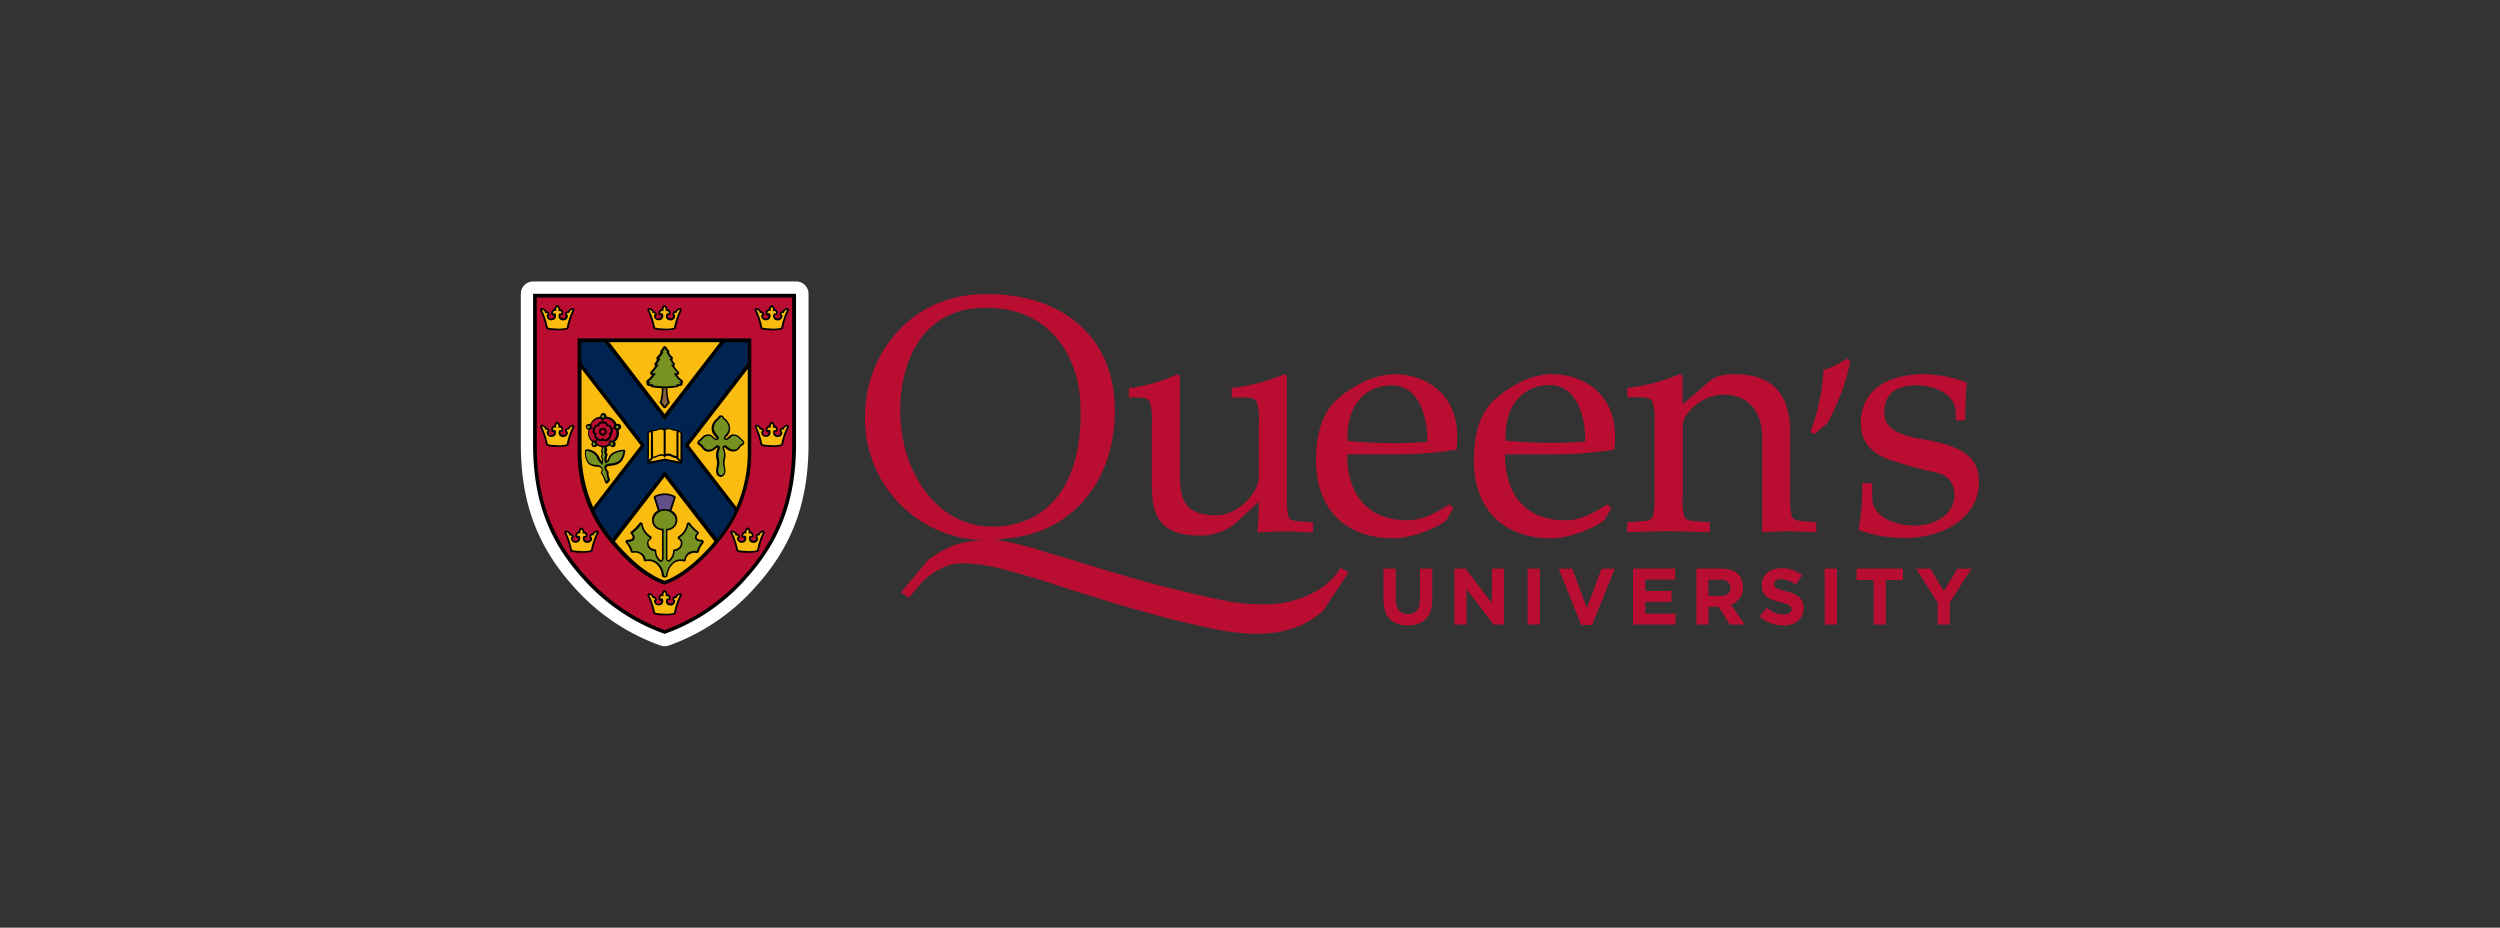 <?xml version="1.0" encoding="UTF-8"?>
<svg xmlns="http://www.w3.org/2000/svg" xmlns:xlink="http://www.w3.org/1999/xlink" id="Layer_1" data-name="Layer 1" viewBox="0 0 428.5 159">
  <rect x="0" y="0" width="428.5" height="159" fill="#333333" stroke="none"/>
  <defs>
    <style>.cls-1{fill:none;}.cls-2,.cls-5{fill:#fabd0f;}.cls-2{fill-rule:evenodd;}.cls-3{fill:#b90e31;}.cls-4{fill:#fff;}.cls-6{fill:#002452;}.cls-7{fill:#779221;}.cls-8{fill:#614f87;}.cls-9{fill:#876140;}.cls-10{clip-path:url(#clip-path);}.cls-11{clip-path:url(#clip-path-2);}.cls-12{clip-path:url(#clip-path-3);}.cls-13{clip-path:url(#clip-path-4);}.cls-14{clip-path:url(#clip-path-5);}.cls-15{clip-path:url(#clip-path-6);}.cls-16{clip-path:url(#clip-path-7);}.cls-17{clip-path:url(#clip-path-8);}</style>
    <clipPath id="clip-path">
      <rect class="cls-1" x="92.59" y="52.29" width="5.89" height="4.32"></rect>
    </clipPath>
    <clipPath id="clip-path-2">
      <rect class="cls-1" x="110.97" y="52.29" width="5.89" height="4.32"></rect>
    </clipPath>
    <clipPath id="clip-path-3">
      <rect class="cls-1" x="129.36" y="52.29" width="5.89" height="4.32"></rect>
    </clipPath>
    <clipPath id="clip-path-4">
      <rect class="cls-1" x="129.36" y="72.28" width="5.89" height="4.32"></rect>
    </clipPath>
    <clipPath id="clip-path-5">
      <rect class="cls-1" x="125.21" y="90.42" width="5.89" height="4.32"></rect>
    </clipPath>
    <clipPath id="clip-path-6">
      <rect class="cls-1" x="110.97" y="101.16" width="5.89" height="4.32"></rect>
    </clipPath>
    <clipPath id="clip-path-7">
      <rect class="cls-1" x="96.74" y="90.42" width="5.89" height="4.32"></rect>
    </clipPath>
    <clipPath id="clip-path-8">
      <rect class="cls-1" x="92.59" y="72.28" width="5.89" height="4.32"></rect>
    </clipPath>
    <symbol id="Crown" data-name="Crown" viewBox="0 0 7.28 5.34">
      <path d="M1.22,4.72c0,.25.14.62,2.42.62S6.05,5,6.06,4.72A14.65,14.65,0,0,1,7.22,1.24a.4.4,0,0,0,0-.42A.37.37,0,0,0,6.85.64a1.2,1.2,0,0,0-.94.64.7.7,0,0,0-.14,0,.76.76,0,0,0-.48.62.4.4,0,0,0,.2.38.78.78,0,0,1-.1.3.62.62,0,0,1-.65.2.48.48,0,0,1-.44-.45.78.78,0,0,1,0-.23l0,0a.38.38,0,0,0,.36,0,.37.37,0,0,0,.22-.28.93.93,0,0,0-.4-.94.77.77,0,0,0-.25-.1A1.32,1.32,0,0,0,3.91.11a.38.38,0,0,0-.54,0A1.39,1.39,0,0,0,3,.84a.77.77,0,0,0-.25.1.93.93,0,0,0-.4.94.42.42,0,0,0,.22.28.38.38,0,0,0,.36,0l0,0a.78.78,0,0,1,0,.23.47.47,0,0,1-.44.45.62.62,0,0,1-.65-.2.78.78,0,0,1-.1-.3A.4.4,0,0,0,2,1.93a.76.76,0,0,0-.48-.62.7.7,0,0,0-.14,0A1.17,1.17,0,0,0,.44.64.38.38,0,0,0,.06.82a.38.38,0,0,0,0,.42A15.22,15.22,0,0,1,1.22,4.72Z"></path>
      <path class="cls-2" d="M3.64,5c1.12,0,2-.12,2-.28A15.91,15.91,0,0,1,6.89,1a.71.71,0,0,0-.68.73A.31.31,0,0,0,5.68,2c.32.11.2.53.06.81a1,1,0,0,1-1.08.41.85.85,0,0,1-.74-.78c0-.4.09-.91.63-.6.06-.38-.28-.81-.73-.48A.84.84,0,0,0,3.64.39a.84.84,0,0,0-.18.94c-.45-.33-.79.1-.73.48.54-.31.68.2.63.6a.85.85,0,0,1-.74.78,1,1,0,0,1-1.08-.41c-.14-.28-.26-.7.06-.81a.31.31,0,0,0-.53-.22A.71.71,0,0,0,.39,1,15.91,15.91,0,0,1,1.61,4.67c0,.16.91.28,2,.28"></path>
    </symbol>
  </defs>
  <title>logoS</title>
  <path class="cls-3" d="M220.57,85.23a11.75,11.75,0,0,0,.29,3.34c.23.51.85.74,1.83.79l2.35.18v1.71c-1.43,0-3.1-.16-4.7-.16s-3.32.11-4.81.16c.11-1.6.23-3.15.23-5.27l-3.84,3.56a9.17,9.17,0,0,1-6.42,2.24c-8.08,0-8.08-5.17-8.08-9.82V72.32a8.94,8.94,0,0,0-.41-3.56c-.34-.46-.91-.63-2.12-.63h-1.4V66.52a26.89,26.89,0,0,0,8.22-2.35l.52.23V81.33c0,4.53,1,7,6.25,7,3.73,0,7.28-3.85,7.28-6.6V72.32a9.21,9.21,0,0,0-.4-3.56c-.35-.46-.92-.63-2.13-.63h-2.11V66.52a32.34,32.34,0,0,0,8.94-2.35l.51.23V85.23Z"></path>
  <path class="cls-3" d="M238.59,66.05c4.13,0,6.07,4.36,6.07,9.7A84.69,84.69,0,0,1,231,75.58c-.29-6.26,3.15-9.53,7.57-9.53m.28-1.9a13.09,13.09,0,0,0-5.61,1.56A17.85,17.85,0,0,0,229.7,68c-2.63,2.07-4.13,5.4-4.13,11,0,7.75,4.59,13.26,13.24,13.26,3.91,0,8.77-2.52,9.17-3.21l1.15-2-.75-.58c-2.18,1.32-4.35,2.7-7.1,2.7-7.05,0-10.37-4.59-10.37-11.3h8.36a63.76,63.76,0,0,0,10.38-.8,17.9,17.9,0,0,0,.11-2.42c0-6.48-4.64-10.51-10.89-10.51"></path>
  <path class="cls-3" d="M265.65,66c4.12,0,6.07,4.36,6.07,9.7a84.69,84.69,0,0,1-13.64-.17c-.29-6.26,3.15-9.53,7.57-9.53m.28-1.9a13.17,13.17,0,0,0-5.62,1.56A17.78,17.78,0,0,0,256.76,68c-2.64,2.07-4.13,5.39-4.13,11,0,7.75,4.58,13.26,13.24,13.26,3.9,0,8.77-2.53,9.17-3.21l1.15-2-.74-.57c-2.19,1.32-4.37,2.7-7.12,2.7-7,0-10.37-4.59-10.37-11.3h8.36a63.6,63.6,0,0,0,10.38-.81,16.22,16.22,0,0,0,.12-2.41c0-6.49-4.65-10.51-10.89-10.51"></path>
  <path class="cls-3" d="M288.39,85.2a12.29,12.29,0,0,0,.28,3.34c.24.51.86.74,1.84.79l2.57.18v1.71c-2,0-4.29-.16-7.09-.16s-5.11.11-7.11.16V89.51l2.58-.18c1,0,1.6-.28,1.83-.79a11.8,11.8,0,0,0,.29-3.34V72.29a8.94,8.94,0,0,0-.41-3.56c-.34-.46-.92-.63-2.12-.63h-2.12V66.49a32.15,32.15,0,0,0,8.94-2.35l.52.23v4.88h.11l4.24-3.68c1.27-1.08,2.35-1.43,4.64-1.43,6.71,0,9.46,3.73,9.46,10V85.2a11.75,11.75,0,0,0,.29,3.34c.23.51.86.74,1.83.79l2.35.18v1.71c-1.43,0-3.1-.16-4.7-.16s-3.27.11-4.58.16V74.93c0-4.77-2.7-7.29-6.6-7.29-3.49,0-7,3-7,5.39V85.2Z"></path>
  <path class="cls-3" d="M315.52,67.51a36.67,36.67,0,0,1-2.34,5.07l-2.24,1.85-.65-.38a32.23,32.23,0,0,0,1.58-5.45,30.17,30.17,0,0,0,.66-5.18,13.71,13.71,0,0,0,2.07-.82,16.1,16.1,0,0,0,2-1.14l.54.43a37.93,37.93,0,0,1-1.58,5.62"></path>
  <path class="cls-3" d="M320.89,82.85V85.2c0,3.57,4.07,4.88,7.4,4.88,3.61,0,6.7-2.11,6.7-5.22a3.66,3.66,0,0,0-2.75-3.78,80.61,80.61,0,0,1-8.43-2.3c-2.74-1-4.87-2.75-4.87-6.26,0-6.2,5.39-8.38,10.77-8.38a21.51,21.51,0,0,1,7.4,1.44c-.17,2.07-.23,4.19-.29,6.49h-1.6V70.74c0-3-3.38-4.7-6.65-4.7-4.87,0-5.61,2.7-5.61,4.65,0,2.46,1.88,3.79,6.24,4.53,6.82,1.15,10,2.87,10,7.34,0,6.32-6.3,9.65-12.66,9.65a23.28,23.28,0,0,1-8-1.38,36.16,36.16,0,0,0,.63-8Z"></path>
  <path class="cls-3" d="M155.78,102.49s1.31-1.61,2.22-2.67a11.9,11.9,0,0,1,3.91-2.65c1.89-.88,4.35-.59,5.68-.46a30.25,30.25,0,0,1,4.64.93c1.45.38,6.45,1.82,7.87,2.31,2.12.75,11.52,3.68,14.38,4.46,2.13.57,4.85,1.35,7,1.89s4.21,1,6.33,1.44c1.23.24,2.67.53,3.92.64a26.88,26.88,0,0,0,6.07.13,17.65,17.65,0,0,0,5.2-1.33,17.47,17.47,0,0,0,3.87-2.55c-.07,0,4.2-6.4,4.26-6.47s-1.36-.82-1.36-.82a11.59,11.59,0,0,1-3.57,3.62,15.51,15.51,0,0,1-3.8,1.74,15,15,0,0,1-5.32.85,32,32,0,0,1-7.75-.72c-3.44-.71-8.05-1.84-9.78-2.26s-7.82-2.18-9.9-2.8c-1.07-.32-4.11-1.24-5.17-1.58-1.46-.46-2.8-.81-4.26-1.27-1.2-.37-2.4-.74-3.61-1.09-.85-.24-1.71-.46-2.57-.66s-2-.41-3-.61l-.42-.09v0c1,0,1.85-.15,3-.3,11.42-1.5,18.15-11.39,17.4-23.53-.69-11.62-9.94-18.92-23.61-18.17-11.71.63-19.75,10.81-19.12,22.25a20.8,20.8,0,0,0,19.53,19.85l.43,0a.64.64,0,0,1-.26.08,17.58,17.58,0,0,0-4.63.86,22.6,22.6,0,0,0-4.23,2.4s-4.7,5.63-4.7,5.63Zm-1.42-30.28c-.57-8.39,2.64-18.63,13.15-19.38,11.6-.86,17.11,7.37,17.63,15.76.69,10.64-2.87,19.84-12.29,21.45-11.08,1.84-17.8-7.82-18.49-17.83"></path>
  <path class="cls-3" d="M241.28,107.2c-2.57,0-4.14-1.43-4.14-4.25V97.47h2.1v5.42c0,1.56.79,2.37,2.07,2.37s2.07-.78,2.07-2.3V97.47h2.11v5.41c0,2.9-1.63,4.32-4.21,4.32"></path>
  <polygon class="cls-3" points="256 107.05 251.36 100.96 251.36 107.05 249.28 107.05 249.28 97.47 251.22 97.47 255.71 103.37 255.71 97.47 257.8 97.47 257.8 107.05 256 107.05"></polygon>
  <rect class="cls-3" x="261.83" y="97.47" width="2.11" height="9.58"></rect>
  <polygon class="cls-3" points="272.89 107.12 271.03 107.12 267.16 97.47 269.49 97.47 271.99 104.22 274.5 97.47 276.77 97.47 272.89 107.12"></polygon>
  <polygon class="cls-3" points="279.89 107.05 279.89 97.47 287.12 97.47 287.12 99.35 281.99 99.35 281.99 101.29 286.5 101.29 286.5 103.17 281.99 103.17 281.99 105.18 287.19 105.18 287.19 107.05 279.89 107.05"></polygon>
  <path class="cls-3" d="M296.52,107.05l-2-3.06h-1.66v3.06h-2.1V97.47h4.38c2.26,0,3.61,1.19,3.61,3.16v0a3,3,0,0,1-2.05,3l2.34,3.42Zm.05-6.31c0-.9-.63-1.37-1.66-1.37h-2.1v2.76H295c1,0,1.61-.55,1.61-1.36v0Z"></path>
  <path class="cls-3" d="M305.66,107.19a6.12,6.12,0,0,1-4.07-1.53l1.25-1.49a4.38,4.38,0,0,0,2.86,1.16c.86,0,1.38-.34,1.38-.9v0c0-.54-.33-.81-1.93-1.22-1.93-.49-3.18-1-3.18-2.93v0c0-1.74,1.4-2.89,3.36-2.89a5.58,5.58,0,0,1,3.56,1.22l-1.1,1.59a4.47,4.47,0,0,0-2.49-.94c-.81,0-1.23.37-1.23.83v0c0,.63.41.83,2.07,1.26,1.94.5,3,1.2,3,2.87v0c0,1.9-1.45,3-3.51,3"></path>
  <rect class="cls-3" x="312.75" y="97.47" width="2.11" height="9.58"></rect>
  <polygon class="cls-3" points="323.23 99.41 323.23 107.05 321.13 107.05 321.13 99.41 318.21 99.41 318.21 97.47 326.15 97.47 326.15 99.41 323.23 99.41"></polygon>
  <polygon class="cls-3" points="334.21 103.23 334.21 107.05 332.11 107.05 332.11 103.28 328.42 97.47 330.89 97.47 333.17 101.32 335.5 97.47 337.9 97.47 334.21 103.23"></polygon>
  <path class="cls-4" d="M113.92,110.76a2.15,2.15,0,0,1-.61-.09l-.19-.06a36,36,0,0,1-14.66-9.9c-6.36-7-9.19-14.56-9.19-24.6V50.36a2.12,2.12,0,0,1,2.12-2.12h45.07a2.12,2.12,0,0,1,2.12,2.12V76.11c0,10-2.83,17.63-9.19,24.6a36,36,0,0,1-14.66,9.9l-.19.06A2.16,2.16,0,0,1,113.92,110.76Z"></path>
  <path d="M113.92,108.64l-.18-.06A33.72,33.72,0,0,1,100,99.28c-6-6.55-8.63-13.7-8.63-23.17V50.36h45.07V76.11c0,9.48-2.67,16.62-8.64,23.17a33.65,33.65,0,0,1-13.71,9.3Zm-.18-1.29Z"></path>
  <path class="cls-3" d="M113.92,108a33.35,33.35,0,0,1-13.42-9.13C94.13,91.93,92,84.7,92,76.18V51h43.78V76.18c0,8.52-2.09,15.75-8.46,22.73A33.35,33.35,0,0,1,113.92,108Z"></path>
  <path d="M99,58V77.41a23.69,23.69,0,0,0,4.8,14.49c5.76,7.4,10.08,8.28,10.08,8.28s4.33-.88,10.08-8.28a23.69,23.69,0,0,0,4.81-14.49V58Z"></path>
  <polygon class="cls-5" points="123.41 58.65 104.44 58.65 113.92 70.96 123.41 58.65"></polygon>
  <path class="cls-5" d="M99.67,63.24V77.41a23.88,23.88,0,0,0,2,9.5l8.15-10.57Z"></path>
  <path class="cls-5" d="M105.39,92.8c4.45,5.28,7.84,6.51,8.53,6.72.69-.2,4.08-1.44,8.54-6.72l-8.54-11.07Z"></path>
  <path class="cls-5" d="M128.17,63.24l-10.1,13.1,8.15,10.57a23.71,23.71,0,0,0,1.95-9.5Z"></path>
  <path class="cls-6" d="M128.17,62.2V58.65h-4L113.92,72,103.64,58.65h-4V62.2l10.9,14.14-8.65,11.22a21.43,21.43,0,0,0,2.42,4l.63.79,9-11.61,9,11.61.63-.79a21,21,0,0,0,2.43-4l-8.66-11.22Z"></path>
  <path d="M124.16,76.65l0,0a1.09,1.09,0,0,1,.25.19,1.84,1.84,0,0,0,1.26.56,1.37,1.37,0,0,0,1.17-.7,1.66,1.66,0,0,1,.19-.23,1,1,0,0,1,.2-.14.56.56,0,0,0,.35-.44.7.7,0,0,0-.36-.55,2.89,2.89,0,0,1-.35-.35l0,0a1.59,1.59,0,0,0-1.14-.54h0a1,1,0,0,0-.77.32c-.38.42-.6.44-.64.42a.12.12,0,0,1,0-.08s.13-.17.2-.26a1.89,1.89,0,0,0,.61-1.71,2.3,2.3,0,0,0-.91-1.43.52.52,0,0,1-.16-.17.53.53,0,0,0-1,0,.63.63,0,0,1-.15.17,2.27,2.27,0,0,0-.92,1.43,1.92,1.92,0,0,0,.61,1.71c.07.09.17.21.2.26a.12.12,0,0,1,0,.08s-.25,0-.64-.42a1.07,1.07,0,0,0-.76-.33h0a1.59,1.59,0,0,0-1.13.55l-.06.06a3.23,3.23,0,0,1-.33.32.68.68,0,0,0-.36.54c0,.25.21.36.36.45a.91.91,0,0,1,.19.13,2.59,2.59,0,0,1,.19.23,1.37,1.37,0,0,0,1.17.71,1.87,1.87,0,0,0,1.27-.56,2,2,0,0,1,.23-.19l0,0s0,0,0,0,.08.1,0,.29a2.68,2.68,0,0,0-.11,1.75,2.67,2.67,0,0,1,0,1.2c0,.06,0,.13,0,.19a1.85,1.85,0,0,0,0,1.09.84.84,0,0,0,.72.55h0a.83.83,0,0,0,.72-.55,1.77,1.77,0,0,0,0-1.09,1.06,1.06,0,0,1,0-.19,2.67,2.67,0,0,1,0-1.2,2.61,2.61,0,0,0-.11-1.75c-.09-.19,0-.27,0-.29Z"></path>
  <path d="M110.84,65.87a.34.34,0,0,0,.24.25,1.72,1.72,0,0,0,.44.06.3.3,0,0,0,.24.19,11.82,11.82,0,0,0,1.66.16,6.71,6.71,0,0,1-.28,2.24.27.27,0,0,0,0,.37l.53.69a.33.33,0,0,0,.25.13h0a.31.31,0,0,0,.25-.13l.53-.69a.27.27,0,0,0,0-.38,6.31,6.31,0,0,1-.29-2.23,13.9,13.9,0,0,0,1.66-.16.31.31,0,0,0,.24-.19,1.85,1.85,0,0,0,.44-.06.31.31,0,0,0,.23-.25.34.34,0,0,0,0-.22.31.31,0,0,0,.09-.18.31.31,0,0,0-.14-.3,4.26,4.26,0,0,1-.88-.92l.14,0a.32.32,0,0,0,.22-.23.31.31,0,0,0-.08-.3,8.39,8.39,0,0,1-.8-1,.32.32,0,0,0,.14-.16.34.34,0,0,0-.06-.32c-.09-.1-.25-.35-.4-.57a.4.4,0,0,0,.12-.16.31.31,0,0,0-.08-.33,3.65,3.65,0,0,1-.59-.71.34.34,0,0,0,.06-.12.34.34,0,0,0-.08-.29,3,3,0,0,1-.43-.57.3.3,0,0,0-.27-.16.32.32,0,0,0-.27.16,3.37,3.37,0,0,1-.42.57.29.29,0,0,0-.08.29.61.61,0,0,0,0,.12,3.55,3.55,0,0,1-.58.71.31.31,0,0,0-.08.33.28.28,0,0,0,.11.15c-.14.23-.31.48-.39.58a.31.31,0,0,0,.08.48,9.54,9.54,0,0,1-.8,1,.31.31,0,0,0-.09.3.32.32,0,0,0,.22.23l.14,0a4.25,4.25,0,0,1-.88.92.32.32,0,0,0-.14.3.38.38,0,0,0,.09.18A.41.41,0,0,0,110.84,65.87Z"></path>
  <path d="M120.35,92.53c-.39,0-.86-.09-.93-.39a.22.22,0,0,1,0-.08.76.76,0,0,1,.27-.49.3.3,0,0,0,.1-.25.32.32,0,0,0-.14-.24,6,6,0,0,1-1.38-1.42.32.32,0,0,0-.32-.12.34.34,0,0,0-.24.25,3,3,0,0,1-1.39,2.1.28.28,0,0,0-.16.25.32.32,0,0,0,.13.28.87.87,0,0,1,.4.54.52.52,0,0,1,0,.18,1,1,0,0,1-.33.69,1.21,1.21,0,0,1-.72.31.27.27,0,0,0-.22.11.28.28,0,0,0-.07.23v.15a2,2,0,0,1-.73,1.37h0a.12.12,0,0,1-.1,0c-.1-.08-.13-.15-.13-.36V90.92a2.13,2.13,0,0,0,1.07-.43,1.72,1.72,0,0,0,.64-1.4,1.74,1.74,0,0,0-1-1.58s0,0,0,0l.69-2.16a.31.31,0,0,0-.15-.37,3.79,3.79,0,0,0-3.43,0,.31.31,0,0,0-.15.37l.69,2.16a0,0,0,0,0,0,0,1.74,1.74,0,0,0-1,1.58,1.72,1.72,0,0,0,.64,1.4,2.13,2.13,0,0,0,1.07.43v4.71c0,.21,0,.29-.13.36a.1.1,0,0,1-.09,0h0a2,2,0,0,1-.74-1.37s0-.09,0-.15a.28.28,0,0,0-.07-.23.27.27,0,0,0-.22-.11,1.18,1.18,0,0,1-.72-.31,1,1,0,0,1-.33-.69.52.52,0,0,1,0-.18.87.87,0,0,1,.4-.54.32.32,0,0,0,.13-.28.28.28,0,0,0-.16-.25,3,3,0,0,1-1.39-2.1.34.34,0,0,0-.24-.25.32.32,0,0,0-.32.12,6,6,0,0,1-1.38,1.42.33.33,0,0,0-.14.24.3.3,0,0,0,.1.25.76.76,0,0,1,.27.5.2.2,0,0,1,0,.07c-.07.3-.54.38-.92.4a.31.31,0,0,0-.23.51,3.84,3.84,0,0,1,.81,1.48.31.31,0,0,0,.37.23,1.69,1.69,0,0,1,1.22.21,1.34,1.34,0,0,1,.64,1,.3.3,0,0,0,.4.25,2.09,2.09,0,0,1,1.54.27,2.89,2.89,0,0,1,1.18,2.17.33.33,0,0,0,.2.27l.18.06a.31.31,0,0,0,.22,0l.18-.07a.32.32,0,0,0,.2-.25,3.07,3.07,0,0,1,1.24-2.24,2,2,0,0,1,1.49-.2.32.32,0,0,0,.25,0,.3.3,0,0,0,.14-.22,1.3,1.3,0,0,1,.63-1,1.71,1.71,0,0,1,1.23-.21.31.31,0,0,0,.37-.23,3.84,3.84,0,0,1,.81-1.48.33.33,0,0,0,0-.33A.33.33,0,0,0,120.35,92.53Z"></path>
  <path d="M116.78,74l-.54-.31a.25.25,0,0,0-.17,0H116a2.06,2.06,0,0,1-.65-.1,1.62,1.62,0,0,0-.76-.21,1.45,1.45,0,0,0-.61.13,1.41,1.41,0,0,0-.6-.13h-.09a1.65,1.65,0,0,0-.68.2,2.16,2.16,0,0,1-.65.1h-.13a.25.25,0,0,0-.17,0l-.54.31a.33.33,0,0,0-.15.27v4.93a.3.3,0,0,0,.11.24.32.32,0,0,0,.26.07l2.64-.53,2.63.53h.06a.32.32,0,0,0,.2-.08.29.29,0,0,0,.11-.24V74.22A.33.33,0,0,0,116.78,74Z"></path>
  <path d="M107.14,77.17a.29.29,0,0,0-.23-.09,4.05,4.05,0,0,0-2,.59h0a2.13,2.13,0,0,0-.72,1.09h0c0,.08-.07.13-.2.21a.83.83,0,0,1,0-.24,1.85,1.85,0,0,1,.12-.66.3.3,0,0,0,0-.29.68.68,0,0,1-.13-.32.73.73,0,0,1,.08-.26.39.39,0,0,0,0-.26.72.72,0,0,1-.07-.34,1.27,1.27,0,0,0,.51-.24.86.86,0,0,0,.26.2.55.55,0,0,0,.29.08.44.44,0,0,0,.27-.09.51.51,0,0,0,.19-.53,1.05,1.05,0,0,0-.12-.31,1.69,1.69,0,0,0,.62-.9,1.58,1.58,0,0,0,0-1.09,1.26,1.26,0,0,0,.28-.19.51.51,0,0,0,.16-.53.53.53,0,0,0-.45-.34.92.92,0,0,0-.33,0,2,2,0,0,0-1.7-1.24.91.91,0,0,0-.09-.31.51.51,0,0,0-.46-.32h0a.52.52,0,0,0-.46.32.89.89,0,0,0-.08.31,1.74,1.74,0,0,0-1,.37,1.7,1.7,0,0,0-.67.87.9.9,0,0,0-.33,0,.51.51,0,0,0-.45.34.55.55,0,0,0,.17.54,1.34,1.34,0,0,0,.28.18,1.58,1.58,0,0,0,0,1.09,1.63,1.63,0,0,0,.62.9.84.84,0,0,0-.12.31.52.52,0,0,0,.18.53.44.44,0,0,0,.27.09.6.6,0,0,0,.29-.08.67.67,0,0,0,.26-.21,1.41,1.41,0,0,0,.75.29,1,1,0,0,1-.09.56.36.36,0,0,0,0,.27.63.63,0,0,1,.08.32.43.43,0,0,1-.1.3.32.32,0,0,0,0,.3,1.38,1.38,0,0,1,.16.55v.11a1.34,1.34,0,0,1-.31-.37h0a2.76,2.76,0,0,0-.64-1h0a2.54,2.54,0,0,0-1.65-.68.32.32,0,0,0-.2.07.3.3,0,0,0-.1.2,2.9,2.9,0,0,0,.61,2.25,2.2,2.2,0,0,0,1.47.47h0a1.07,1.07,0,0,1,.78.39v0c0,.13,0,.24-.1.44a.3.3,0,0,0,0,.38,2.78,2.78,0,0,1,.5,1c.05.15.12.31.19.49a.33.33,0,0,0,.25.19h0a.3.3,0,0,0,.25-.12l.29-.37a.33.33,0,0,0,0-.32,2.11,2.11,0,0,1-.21-.83,1.05,1.05,0,0,1,0-.24.33.33,0,0,0-.09-.3.76.76,0,0,1-.28-.46c0-.13,0-.35.69-.4h0a3.42,3.42,0,0,0,1.35-.34c1-.48,1.16-2,1.16-2A.33.33,0,0,0,107.14,77.17Z"></path>
  <path class="cls-1" d="M104.68,73.54h0c0-.16-.17-.43-.39-.46H104l-.08-.22a.08.08,0,0,0,0,0c-.1-.2-.39-.23-.55-.23h0c-.16,0-.45,0-.56.23,0,0,0,0,0,0l-.07.22h-.28c-.22,0-.34.31-.4.46h0v0a.86.86,0,0,0,0,.3.4.4,0,0,0,.1.3l0,0,.18.14-.07.21a.11.11,0,0,0,0,0,.08.08,0,0,0,0,0,.67.67,0,0,0,.32.47l0,0a.62.62,0,0,0,.58.13l0,0,.18-.14.19.14,0,0a.6.6,0,0,0,.58-.14h0l0,0a.67.67,0,0,0,.32-.48v0s0,0,0,0l-.08-.22.19-.14,0,0a.45.45,0,0,0,.11-.31,1.17,1.17,0,0,0,0-.3Z"></path>
  <path class="cls-7" d="M101.14,73.27a.61.61,0,0,1-.08-.27.46.46,0,0,0-.26,0c-.22,0-.27.19-.11.34a.5.5,0,0,0,.22.13A1,1,0,0,1,101.14,73.27Z"></path>
  <path class="cls-7" d="M101.86,75.86l-.17,0a.51.51,0,0,0-.1.25c0,.21.09.31.29.21a.55.55,0,0,0,.19-.18.79.79,0,0,1-.1-.27Z"></path>
  <path class="cls-7" d="M104.69,75.86a1,1,0,0,1-.1.27.56.56,0,0,0,.2.17c.19.1.33,0,.29-.21a.71.71,0,0,0-.11-.25.5.5,0,0,1-.17,0Z"></path>
  <path class="cls-7" d="M105.75,73.45a.59.59,0,0,0,.23-.13c.15-.15.1-.31-.11-.34a.57.57,0,0,0-.26,0,.77.77,0,0,1-.08.27A.79.79,0,0,1,105.75,73.45Z"></path>
  <path class="cls-7" d="M103.57,71.52a.57.57,0,0,0-.06-.25c-.09-.2-.26-.2-.36,0a.56.56,0,0,0-.05.25.75.75,0,0,1,.24.15A.76.76,0,0,1,103.57,71.52Z"></path>
  <path class="cls-3" d="M101.7,73.42c.13-.38.35-.62.64-.66h.1a.3.3,0,0,1,0-.1.87.87,0,0,1,.83-.39c-.13-.58-.7-.68-1.37-.19S101.19,73.12,101.7,73.42Z"></path>
  <path class="cls-3" d="M101.85,74.64a.28.28,0,0,1,0-.09.44.44,0,0,1,0-.1l-.08-.06a.75.75,0,0,1-.19-.52,1.46,1.46,0,0,1,.07-.39c-.59-.06-.86.45-.6,1.24s.77,1,1.21.64A.94.94,0,0,1,101.85,74.64Z"></path>
  <path class="cls-3" d="M104.19,72.65a1,1,0,0,1,0,.1h.1a.89.89,0,0,1,.64.67c.51-.31.43-.88-.24-1.36s-1.24-.39-1.36.18A.88.88,0,0,1,104.19,72.65Z"></path>
  <path class="cls-3" d="M105,73.48a1.43,1.43,0,0,1,.06.39.71.71,0,0,1-.19.52l-.08.07a.47.47,0,0,1,0,.09v.09a.94.94,0,0,1-.44.73c.44.39,1,.14,1.22-.65S105.58,73.42,105,73.48Z"></path>
  <path class="cls-3" d="M103.42,75.56l-.09,0-.09,0a.87.87,0,0,1-.9-.16c-.24.54.16,1,1,1s1.23-.41,1-1A.87.87,0,0,1,103.42,75.56Z"></path>
  <path class="cls-3" d="M103.33,72.58c-.55,0-.78.31-.52.68h0c-.28-.36-.64-.23-.81.29s0,.83.49.7h0c-.43.15-.43.53,0,.85s.81.21.82-.24h0c0,.46.38.57.82.24s.45-.7,0-.85h0c.44.12.66-.19.49-.71s-.53-.65-.81-.28h0C104.11,72.89,103.88,72.58,103.33,72.58ZM102.66,74a.67.67,0,1,1,.67.67A.67.67,0,0,1,102.66,74Z"></path>
  <path class="cls-8" d="M113.92,84.87a3.42,3.42,0,0,0-1.56.36l.68,2.16a2.69,2.69,0,0,1,1.77,0l.68-2.16A3.43,3.43,0,0,0,113.92,84.87Z"></path>
  <path class="cls-7" d="M123.57,81.43c-.18,0-.31-.1-.44-.37a2,2,0,0,1,.08-1.08,2.91,2.91,0,0,0,0-1.38,2.36,2.36,0,0,1,.11-1.51c.21-.47-.1-.67-.1-.67-.52-.44-.73.64-1.75.64-.69,0-.85-.58-1.15-.86s-.72-.27-.21-.64a5.35,5.35,0,0,0,.42-.41c.48-.51,1.11-.59,1.45-.23.84.9,1.25.44,1.21.08s-1-1-.82-1.84a2,2,0,0,1,.79-1.24c.26-.18.26-.44.46-.44s.2.26.47.44a2,2,0,0,1,.78,1.24c.23.86-.77,1.53-.81,1.84s.37.82,1.2-.08c.35-.36,1-.28,1.45.23a5.35,5.35,0,0,0,.42.41c.51.37.09.37-.21.64s-.45.86-1.15.86c-1,0-1.23-1.08-1.75-.64,0,0-.3.2-.1.67A2.29,2.29,0,0,1,124,78.6a3,3,0,0,0,0,1.38,2,2,0,0,1,.08,1.08c-.12.27-.26.37-.43.37Z"></path>
  <path class="cls-2" d="M114.1,73.72a1.08,1.08,0,0,1,1.06,0,2.2,2.2,0,0,0,.79.14v4.31a3.12,3.12,0,0,1-.8-.26,1.11,1.11,0,0,0-1.05-.08Z"></path>
  <path class="cls-2" d="M111.9,73.91a2.16,2.16,0,0,0,.79-.14,1.08,1.08,0,0,1,1.06,0v4.16a1.11,1.11,0,0,0-1,.08,3.12,3.12,0,0,1-.8.26Z"></path>
  <polygon class="cls-2" points="116.29 74.03 116.63 74.22 116.63 78.84 116.29 78.49 116.29 74.03"></polygon>
  <polygon class="cls-2" points="111.23 74.22 111.57 74.03 111.57 78.49 111.23 78.84 111.23 74.22"></polygon>
  <path class="cls-2" d="M113.92,78.41v.2l-2.49.5.55-.58a2.46,2.46,0,0,0,.71-.23C113.09,78.09,113.69,78,113.92,78.41Z"></path>
  <path class="cls-2" d="M113.92,78.41v.2l2.49.5-.54-.58a2.37,2.37,0,0,1-.71-.23C114.75,78.09,114.15,78,113.92,78.41Z"></path>
  <path class="cls-7" d="M114.1,90.62a1.54,1.54,0,0,0,1.71-1.53,1.92,1.92,0,0,0-3.77,0,1.54,1.54,0,0,0,1.71,1.53v5a.64.64,0,0,1-.27.61.39.39,0,0,1-.38.05l0,0,0,0a2.2,2.2,0,0,1-.85-1.6,1.09,1.09,0,0,1,0-.18,1.44,1.44,0,0,1-.91-.39,1.26,1.26,0,0,1-.43-.92,1.15,1.15,0,0,1,0-.26,1.27,1.27,0,0,1,.53-.72,3.23,3.23,0,0,1-1.55-2.31,6.45,6.45,0,0,1-1.46,1.49,1.06,1.06,0,0,1,.37.72.61.61,0,0,1,0,.14c-.1.4-.51.62-1.22.65a4.27,4.27,0,0,1,.87,1.6,2,2,0,0,1,1.46.25,1.63,1.63,0,0,1,.77,1.19,2.28,2.28,0,0,1,1.79.3,3.15,3.15,0,0,1,1.34,2.41l.18.07.18-.07a3.37,3.37,0,0,1,1.4-2.48,2.31,2.31,0,0,1,1.72-.23A1.63,1.63,0,0,1,118,94.7a2,2,0,0,1,1.45-.25,4.3,4.3,0,0,1,.88-1.6c-.72,0-1.13-.25-1.22-.65a.32.32,0,0,1,0-.14,1.06,1.06,0,0,1,.37-.72A6.22,6.22,0,0,1,118,89.85a3.29,3.29,0,0,1-1.56,2.31,1.22,1.22,0,0,1,.53.72,1.15,1.15,0,0,1,0,.26,1.29,1.29,0,0,1-.42.92,1.49,1.49,0,0,1-.92.39,1.09,1.09,0,0,1,0,.18,2.25,2.25,0,0,1-.84,1.6l0,0,0,0a.41.41,0,0,1-.39-.05.63.63,0,0,1-.26-.61v-5Z"></path>
  <path class="cls-9" d="M113.92,66.54h-.18c-.07,2.06-.34,2.41-.34,2.41l.53.69.54-.69s-.29-.35-.36-2.41Z"></path>
  <path class="cls-7" d="M116.35,65.53a2.87,2.87,0,0,0,.39-.1A5.41,5.41,0,0,1,115.48,64a2.77,2.77,0,0,0,.61-.07A13.31,13.31,0,0,1,115,62.48l.39,0c-.2-.23-.68-1-.68-1l.34,0a3.7,3.7,0,0,1-.82-1.11.56.56,0,0,0,.2,0,3.54,3.54,0,0,1-.47-.63,2.78,2.78,0,0,1-.47.63.61.61,0,0,0,.21,0,3.92,3.92,0,0,1-.82,1.11l.33,0s-.48.79-.68,1l.39,0a12.8,12.8,0,0,1-1.12,1.44,2.65,2.65,0,0,0,.6.07,5.3,5.3,0,0,1-1.25,1.44,2.57,2.57,0,0,0,.38.1,1.87,1.87,0,0,1-.34.29,2,2,0,0,0,.86,0l-.2.23a12.6,12.6,0,0,0,2.11.17,12.84,12.84,0,0,0,2.12-.17l-.21-.23a2,2,0,0,0,.86,0A1.87,1.87,0,0,1,116.35,65.53Z"></path>
  <circle class="cls-3" cx="103.33" cy="73.99" r="0.36"></circle>
  <path class="cls-7" d="M105.05,77.91a1.84,1.84,0,0,0-.61.94h0c-.08.31-.34.37-.63.59a1.13,1.13,0,0,1-.21-.7,1.94,1.94,0,0,1,.14-.77,1,1,0,0,1-.19-.48,1,1,0,0,1,.1-.41,1,1,0,0,1-.09-.42h-.21a1.25,1.25,0,0,1-.13.68,1,1,0,0,1,.11.46.78.78,0,0,1-.15.45,1.63,1.63,0,0,1,.19.68,1.61,1.61,0,0,1-.11.74,4,4,0,0,1-.8-.87h0a2.41,2.41,0,0,0-.56-.92,2.18,2.18,0,0,0-1.43-.59,2.6,2.6,0,0,0,.51,2,1.94,1.94,0,0,0,1.31.38h0a1.36,1.36,0,0,1,1,.59s0,0,0,0a.81.81,0,0,1-.14.7,5,5,0,0,1,.75,1.56l.29-.37a2.73,2.73,0,0,1-.24-1,1.36,1.36,0,0,1,0-.3,1.11,1.11,0,0,1-.37-.65c0-.67.67-.73,1-.75h0a3.23,3.23,0,0,0,1.26-.32c.86-.4,1-1.79,1-1.79A3.82,3.82,0,0,0,105.05,77.91Z"></path>
  <g class="cls-10">
    <use width="7.28" height="5.34" transform="translate(92.57 52.29) scale(0.81)" xlink:href="#Crown"></use>
  </g>
  <g class="cls-11">
    <use width="7.28" height="5.34" transform="translate(110.96 52.29) scale(0.81)" xlink:href="#Crown"></use>
  </g>
  <g class="cls-12">
    <use width="7.28" height="5.34" transform="translate(129.34 52.29) scale(0.81)" xlink:href="#Crown"></use>
  </g>
  <g class="cls-13">
    <use width="7.28" height="5.34" transform="translate(129.34 72.28) scale(0.81)" xlink:href="#Crown"></use>
  </g>
  <g class="cls-14">
    <use width="7.28" height="5.34" transform="translate(125.19 90.42) scale(0.81)" xlink:href="#Crown"></use>
  </g>
  <g class="cls-15">
    <use width="7.28" height="5.34" transform="translate(110.96 101.16) scale(0.81)" xlink:href="#Crown"></use>
  </g>
  <g class="cls-16">
    <use width="7.28" height="5.34" transform="translate(96.72 90.42) scale(0.81)" xlink:href="#Crown"></use>
  </g>
  <g class="cls-17">
    <use width="7.28" height="5.34" transform="translate(92.57 72.28) scale(0.81)" xlink:href="#Crown"></use>
  </g>
</svg>
